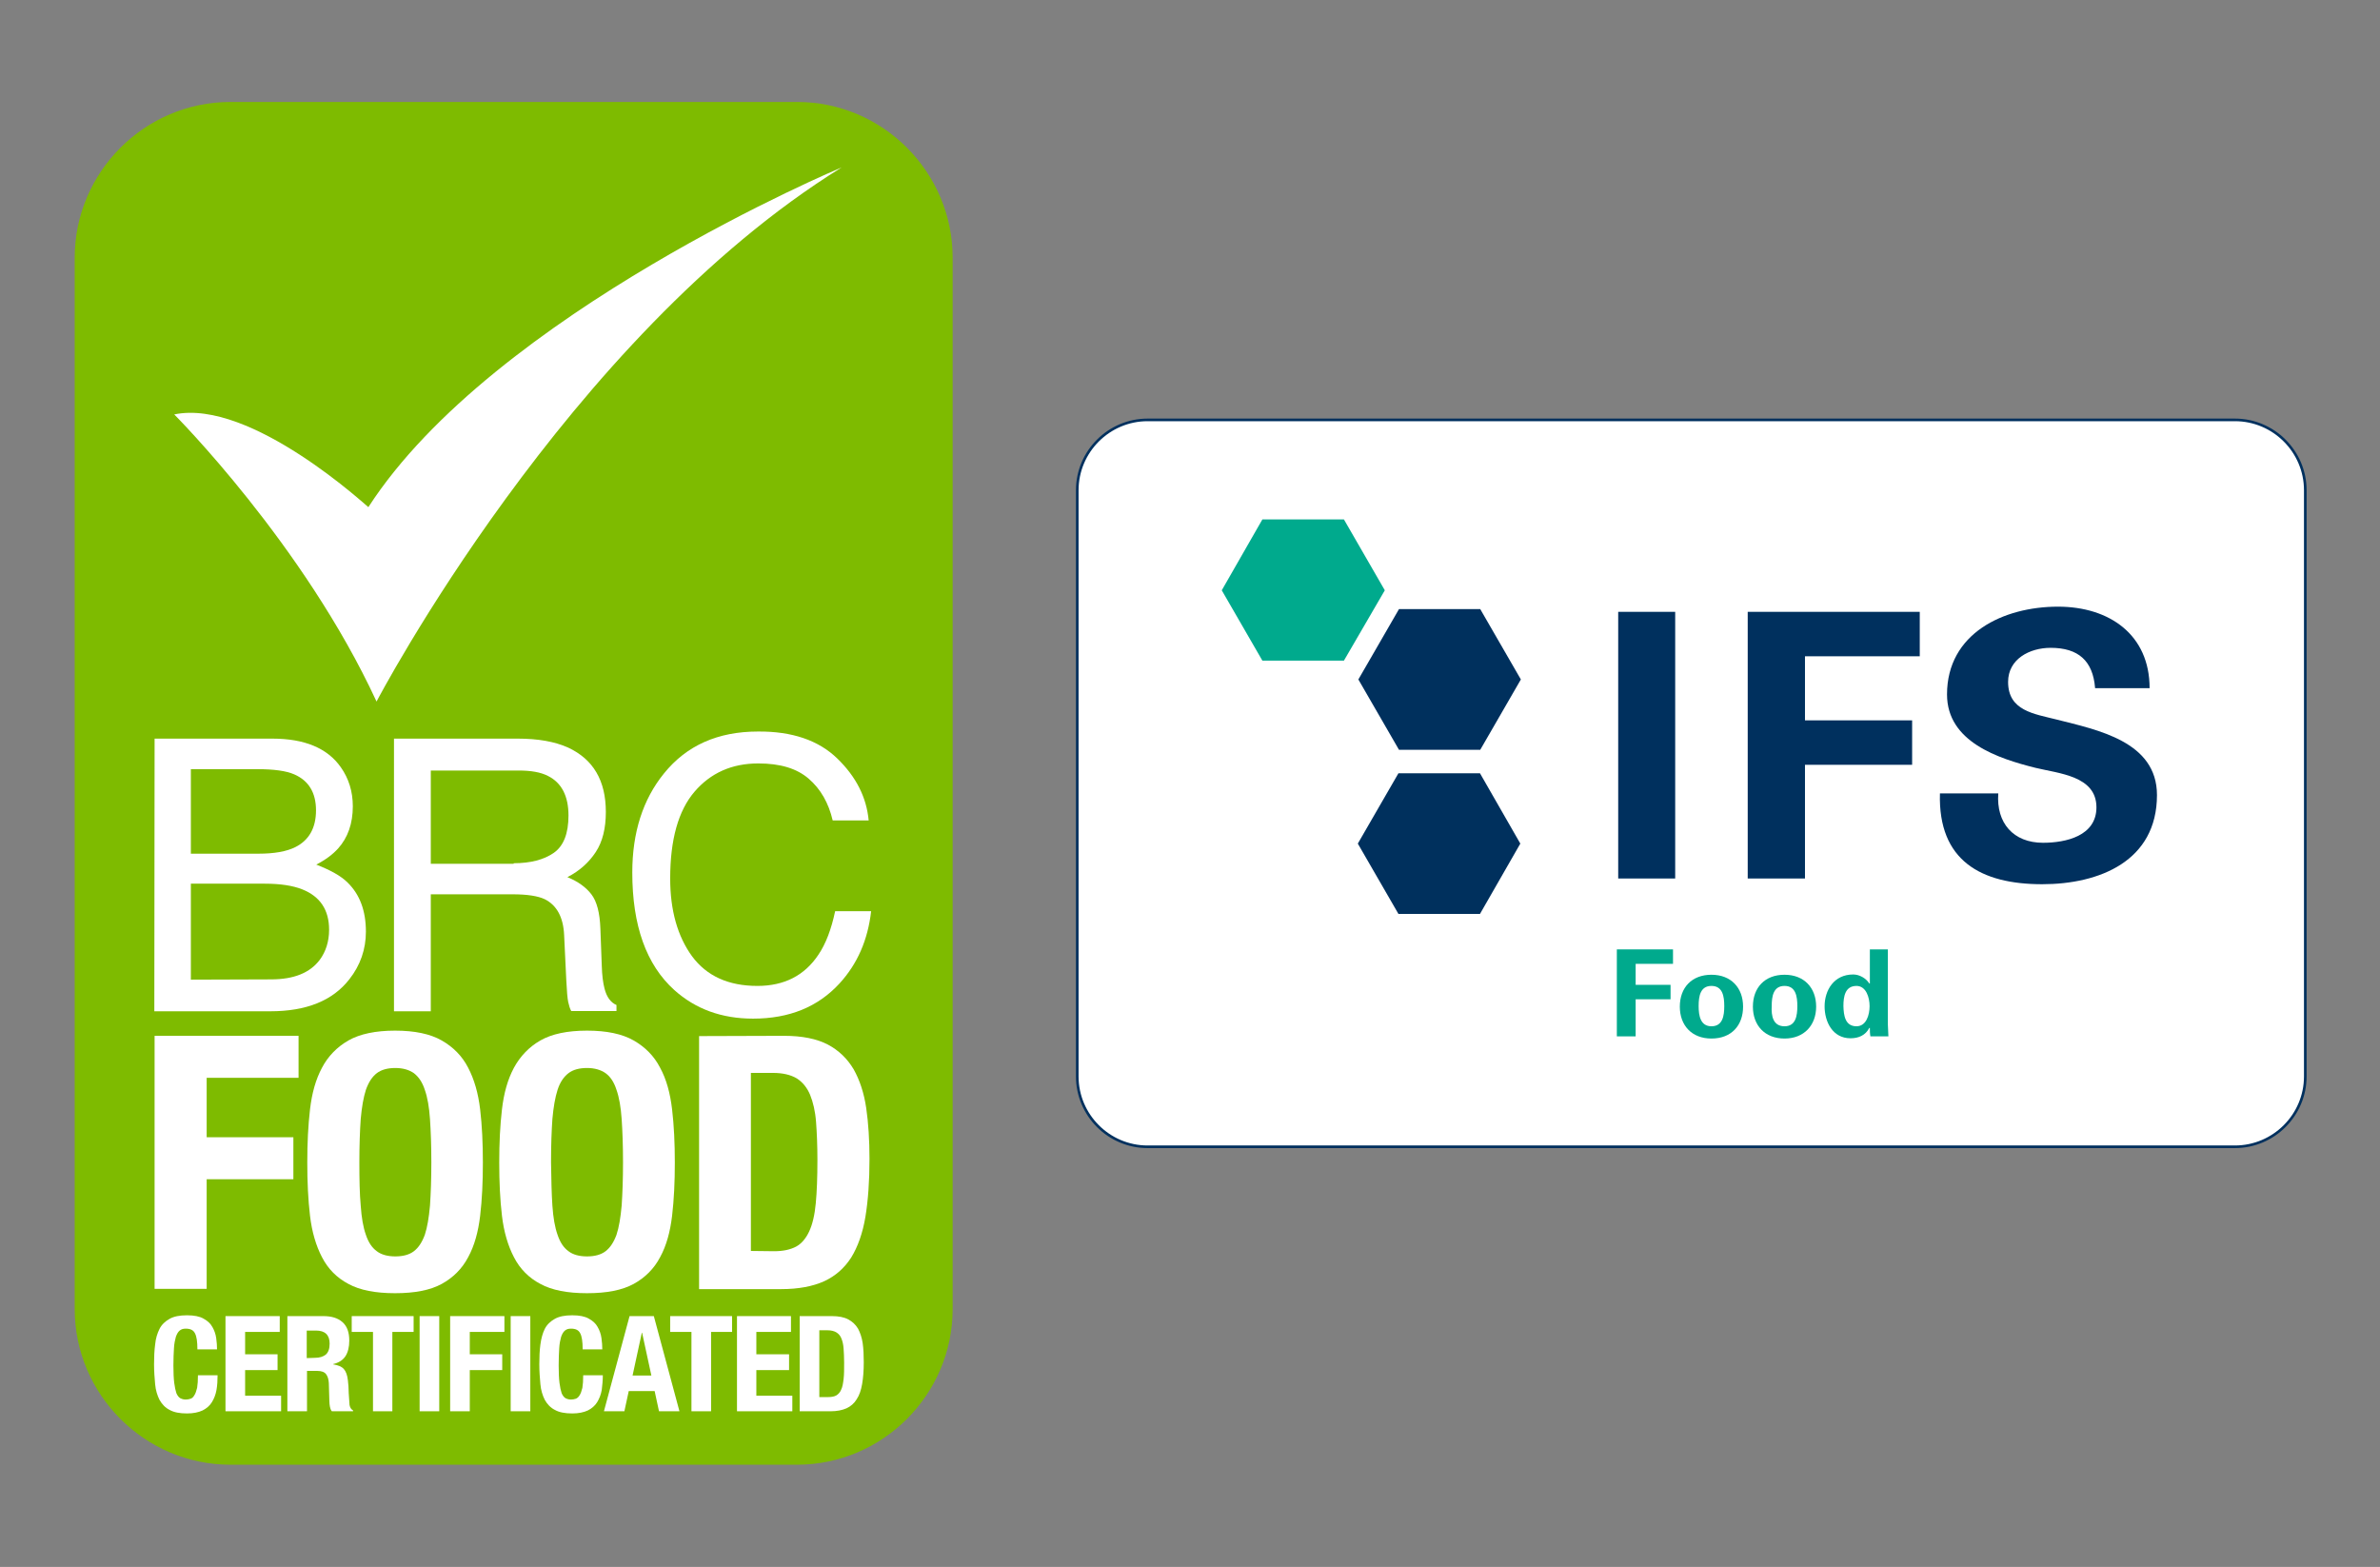 <?xml version="1.0" encoding="utf-8"?>
<!-- Generator: Adobe Illustrator 23.0.3, SVG Export Plug-In . SVG Version: 6.00 Build 0)  -->
<svg version="1.1" id="layer" xmlns="http://www.w3.org/2000/svg" xmlns:xlink="http://www.w3.org/1999/xlink" x="0px" y="0px"
	 viewBox="0 0 872.9 574.7" style="enable-background:new 0 0 872.9 574.7;" xml:space="preserve">
<rect x="0" y="0" width="872.9" height="574.7" fill="#808080" stroke="none"/>
<style type="text/css">
	.st0{fill:#7EBB00;}
	.st1{fill:#FFFFFF;}
	.st2{fill-rule:evenodd;clip-rule:evenodd;fill:#FFFFFF;stroke:#00305E;stroke-width:0.96;stroke-miterlimit:2.613;}
	.st3{fill:#00AA8D;}
	.st4{fill:#00305D;}
	.st5{fill:#00305E;}
</style>
<g>
	<g>
		<path class="st0" d="M349.4,480.1c0,31.4-25.7,57.1-57.1,57.1H84.5c-31.4,0-57.1-25.7-57.1-57.1V94.5c0-31.4,25.7-57.1,57.1-57.1
			h207.9c31.3,0,57,25.7,57,57.1V480.1z"/>
		<path class="st1" d="M56.7,270.9h43.2c11.8,0,20.2,3.5,25.1,10.5c2.9,4.1,4.4,8.9,4.4,14.3c0,6.3-1.8,11.5-5.4,15.5
			c-1.9,2.1-4.5,4.1-8,5.9c5.1,2,9,4.1,11.5,6.6c4.5,4.4,6.7,10.4,6.7,18c0,6.4-2,12.3-6.1,17.5c-6.1,7.8-15.7,11.7-29,11.7H56.6
			L56.7,270.9L56.7,270.9z M94.8,313.1c5.8,0,10.3-0.8,13.5-2.4c5-2.5,7.6-7,7.6-13.5s-2.7-10.9-8-13.2c-3-1.3-7.5-1.9-13.5-1.9H70
			v31H94.8z M99.4,359.2c8.4,0,14.3-2.4,17.9-7.2c2.2-3,3.4-6.7,3.4-11c0-7.3-3.3-12.2-9.8-14.8c-3.5-1.4-8.1-2.1-13.8-2.1H70v35.2
			L99.4,359.2L99.4,359.2z"/>
		<path class="st1" d="M144.5,270.9h45.4c7.5,0,13.6,1.1,18.5,3.3c9.2,4.3,13.8,12.1,13.8,23.6c0,6-1.2,10.9-3.7,14.7
			c-2.5,3.8-5.9,6.9-10.4,9.2c3.9,1.6,6.8,3.7,8.8,6.3c2,2.6,3.1,6.8,3.3,12.6l0.5,13.4c0.1,3.8,0.5,6.6,1,8.5
			c0.8,3.2,2.3,5.2,4.4,6.1v2.2h-16.6c-0.5-0.9-0.8-2-1.1-3.3c-0.3-1.4-0.5-4-0.7-7.9l-0.8-16.7c-0.3-6.5-2.7-10.9-7.1-13.1
			c-2.5-1.2-6.5-1.8-11.8-1.8h-30v42.9h-13.5C144.5,370.9,144.5,270.9,144.5,270.9z M188.4,316.6c6.2,0,11.1-1.3,14.7-3.8
			c3.6-2.5,5.4-7.1,5.4-13.7c0-7.1-2.5-12-7.5-14.5c-2.7-1.4-6.3-2-10.8-2H158v34.2h30.4V316.6z"/>
		<path class="st1" d="M307.1,278.2c6.9,6.7,10.7,14.2,11.5,22.7h-13.2c-1.5-6.4-4.4-11.5-8.8-15.3c-4.4-3.8-10.5-5.6-18.5-5.6
			c-9.7,0-17.5,3.5-23.4,10.4s-8.9,17.5-8.9,31.8c0,11.7,2.7,21.2,8,28.5c5.4,7.3,13.4,10.9,24,10.9c9.8,0,17.3-3.8,22.4-11.5
			c2.7-4,4.7-9.3,6.1-15.9h13.2c-1.2,10.5-5,19.3-11.6,26.5c-7.9,8.6-18.4,12.9-31.7,12.9c-11.5,0-21.1-3.5-28.9-10.5
			c-10.3-9.3-15.4-23.7-15.4-43.1c0-14.7,3.9-26.8,11.6-36.3c8.3-10.3,19.8-15.4,34.5-15.4C290.5,268.2,300.2,271.5,307.1,278.2"/>
		<polygon class="st1" points="109.5,379.9 109.5,395.3 75.8,395.3 75.8,417.1 107.6,417.1 107.6,432.5 75.8,432.5 75.8,472.7 
			56.7,472.7 56.7,379.9 		"/>
		<path class="st1" d="M113.7,406.9c0.7-6,2.1-11,4.4-15.3c2.2-4.2,5.5-7.6,9.7-10c4.2-2.4,10-3.6,17.1-3.6c7.2,0,12.9,1.2,17.1,3.6
			s7.5,5.7,9.7,10c2.2,4.2,3.7,9.3,4.4,15.3c0.7,5.9,1,12.4,1,19.5s-0.3,13.6-1,19.5s-2.1,11-4.4,15.2c-2.2,4.2-5.5,7.5-9.7,9.8
			s-9.9,3.4-17.1,3.4s-12.9-1.1-17.1-3.4c-4.2-2.2-7.5-5.5-9.7-9.8c-2.2-4.2-3.7-9.3-4.4-15.2c-0.7-5.9-1-12.4-1-19.5
			C112.7,419.3,113,412.9,113.7,406.9 M132.3,442.2c0.3,4.4,0.9,7.9,1.9,10.7c0.9,2.7,2.2,4.7,4,6c1.7,1.3,4,1.9,6.8,1.9
			s5.1-0.6,6.8-1.9s3-3.3,4-6c0.9-2.7,1.5-6.3,1.9-10.7c0.3-4.4,0.5-9.7,0.5-15.9c0-6.2-0.2-11.5-0.5-15.9
			c-0.3-4.3-0.9-7.9-1.9-10.7c-0.9-2.8-2.3-4.8-4-6.1c-1.7-1.2-4-1.9-6.8-1.9s-5.1,0.6-6.8,1.9c-1.7,1.3-3,3.3-4,6.1
			c-0.9,2.8-1.5,6.3-1.9,10.7c-0.3,4.3-0.5,9.6-0.5,15.9C131.8,432.6,131.9,437.9,132.3,442.2"/>
		<path class="st1" d="M184.1,406.9c0.7-6,2.1-11,4.4-15.3c2.3-4.2,5.5-7.6,9.7-10s9.9-3.6,17.1-3.6s12.9,1.2,17.1,3.6
			s7.5,5.7,9.7,10c2.3,4.2,3.7,9.3,4.4,15.3c0.7,5.9,1,12.4,1,19.5s-0.3,13.6-1,19.5s-2.1,11-4.4,15.2c-2.2,4.2-5.5,7.5-9.7,9.8
			s-9.9,3.4-17.1,3.4s-12.9-1.1-17.1-3.4c-4.2-2.2-7.5-5.5-9.7-9.8c-2.2-4.2-3.7-9.3-4.4-15.2c-0.7-5.9-1-12.4-1-19.5
			S183.4,412.9,184.1,406.9 M202.6,442.2c0.3,4.4,0.9,7.9,1.9,10.7c0.9,2.7,2.2,4.7,4,6c1.7,1.3,4,1.9,6.8,1.9s5.1-0.6,6.8-1.9
			s3-3.3,4-6c0.9-2.7,1.5-6.3,1.9-10.7c0.3-4.4,0.5-9.7,0.5-15.9c0-6.2-0.2-11.5-0.5-15.9c-0.3-4.3-0.9-7.9-1.9-10.7
			c-0.9-2.8-2.2-4.8-4-6.1c-1.7-1.2-4-1.9-6.8-1.9s-5.1,0.6-6.8,1.9s-3.1,3.3-4,6.1c-0.9,2.8-1.5,6.3-1.9,10.7
			c-0.3,4.3-0.5,9.6-0.5,15.9C202.2,432.6,202.3,437.9,202.6,442.2"/>
		<path class="st1" d="M287.6,379.9c6.6,0,12,1.1,16,3.2s7.2,5.2,9.5,9.1c2.2,3.9,3.8,8.7,4.6,14.2c0.8,5.5,1.2,11.8,1.2,18.6
			c0,8.2-0.5,15.2-1.5,21.3c-1,6-2.8,11-5.2,14.9c-2.5,3.9-5.8,6.8-9.9,8.7c-4.2,1.9-9.4,2.9-15.8,2.9h-30.1V380L287.6,379.9
			L287.6,379.9z M283.9,458.9c3.4,0,6-0.6,8.1-1.7c2-1.1,3.6-3,4.8-5.6c1.2-2.6,2-6,2.4-10.3c0.4-4.2,0.6-9.5,0.6-15.9
			c0-5.3-0.2-9.9-0.5-13.9s-1.1-7.3-2.2-10c-1.1-2.6-2.7-4.6-4.9-6c-2.2-1.3-5.1-2-8.7-2h-8.1v65.3L283.9,458.9L283.9,458.9z"/>
		<path class="st1" d="M71.5,489c-0.6-1.2-1.7-1.7-3.4-1.7c-0.9,0-1.6,0.2-2.2,0.7s-1,1.2-1.4,2.3c-0.3,1.1-0.6,2.4-0.7,4.2
			c-0.1,1.7-0.2,3.8-0.2,6.3c0,2.6,0.1,4.8,0.3,6.4c0.2,1.6,0.5,2.9,0.8,3.8c0.4,0.9,0.9,1.5,1.4,1.8c0.6,0.3,1.2,0.5,2,0.5
			c0.6,0,1.2-0.1,1.8-0.3c0.6-0.2,1-0.6,1.4-1.3c0.4-0.6,0.7-1.5,1-2.7c0.2-1.2,0.3-2.7,0.3-4.6h7.2c0,1.9-0.1,3.7-0.4,5.4
			c-0.3,1.7-0.9,3.2-1.7,4.5c-0.8,1.3-2,2.3-3.4,3c-1.5,0.7-3.4,1.1-5.7,1.1c-2.7,0-4.8-0.4-6.4-1.3c-1.6-0.8-2.8-2.1-3.7-3.7
			c-0.8-1.6-1.4-3.5-1.6-5.7s-0.4-4.7-0.4-7.3s0.1-5.1,0.4-7.3c0.2-2.2,0.8-4.1,1.6-5.7s2.1-2.8,3.7-3.7c1.6-0.9,3.7-1.3,6.4-1.3
			c2.6,0,4.6,0.4,6,1.2c1.5,0.8,2.6,1.8,3.3,3.1c0.7,1.2,1.2,2.6,1.4,4.1c0.2,1.4,0.3,2.8,0.3,4.1h-7.2
			C72.4,492,72.1,490.1,71.5,489"/>
		<polygon class="st1" points="102.6,488.5 89.9,488.5 89.9,496.7 101.8,496.7 101.8,502.5 89.9,502.5 89.9,511.9 103.1,511.9 
			103.1,517.6 82.7,517.6 82.7,482.7 102.6,482.7 		"/>
		<path class="st1" d="M118.6,482.7c3,0,5.3,0.7,7,2.2s2.5,3.7,2.5,6.8c0,2.4-0.5,4.3-1.4,5.7c-1,1.5-2.5,2.4-4.5,2.9v0.1
			c1.8,0.3,3.1,0.8,3.9,1.7c0.8,0.9,1.3,2.3,1.5,4.2c0.1,0.7,0.1,1.4,0.2,2.1c0,0.8,0.1,1.6,0.1,2.6c0.1,1.9,0.2,3.3,0.3,4.3
			c0.2,1,0.6,1.6,1.3,2v0.3h-7.8c-0.4-0.5-0.6-1.1-0.7-1.7c-0.1-0.6-0.2-1.3-0.2-2l-0.2-6.7c-0.1-1.4-0.4-2.4-1-3.2
			s-1.7-1.2-3.2-1.2h-3.8v14.8h-7.2v-34.9L118.6,482.7L118.6,482.7z M115.5,498c1.7,0,3-0.4,4-1.2c0.9-0.8,1.4-2.1,1.4-4
			c0-3.2-1.7-4.8-5-4.8h-3.4v10.1L115.5,498L115.5,498z"/>
		<polygon class="st1" points="151.7,488.5 143.9,488.5 143.9,517.6 136.8,517.6 136.8,488.5 129,488.5 129,482.7 151.7,482.7 		"/>
		<rect x="153.9" y="482.7" class="st1" width="7.2" height="34.9"/>
		<polygon class="st1" points="185,482.7 185,488.5 172.3,488.5 172.3,496.7 184.2,496.7 184.2,502.5 172.3,502.5 172.3,517.6 
			165.1,517.6 165.1,482.7 		"/>
		<rect x="187.3" y="482.7" class="st1" width="7.2" height="34.9"/>
		<path class="st1" d="M212.8,489c-0.6-1.2-1.7-1.7-3.4-1.7c-0.9,0-1.6,0.2-2.2,0.7c-0.6,0.5-1,1.2-1.4,2.3
			c-0.3,1.1-0.6,2.4-0.7,4.2c-0.1,1.7-0.2,3.8-0.2,6.3c0,2.6,0.1,4.8,0.3,6.4s0.5,2.9,0.8,3.8c0.4,0.9,0.9,1.5,1.4,1.8
			c0.6,0.3,1.2,0.5,2,0.5c0.6,0,1.2-0.1,1.8-0.3c0.5-0.2,1-0.6,1.4-1.3c0.4-0.6,0.7-1.5,1-2.7c0.2-1.2,0.3-2.7,0.3-4.6h7.2
			c0,1.9-0.2,3.7-0.4,5.4c-0.3,1.7-0.9,3.2-1.7,4.5s-2,2.3-3.4,3c-1.5,0.7-3.4,1.1-5.7,1.1c-2.7,0-4.8-0.4-6.4-1.3
			c-1.6-0.8-2.8-2.1-3.7-3.7c-0.8-1.6-1.4-3.5-1.6-5.7s-0.4-4.7-0.4-7.3s0.1-5.1,0.4-7.3c0.3-2.2,0.8-4.1,1.6-5.7s2.1-2.8,3.7-3.7
			s3.7-1.3,6.4-1.3c2.6,0,4.6,0.4,6,1.2c1.5,0.8,2.6,1.8,3.3,3.1c0.7,1.2,1.2,2.6,1.4,4.1c0.2,1.4,0.3,2.8,0.3,4.1h-7.2
			C213.7,492,213.4,490.1,212.8,489"/>
		<path class="st1" d="M239.8,482.7l9.4,34.9h-7.5l-1.6-7.4h-9.5l-1.6,7.4h-7.5l9.4-34.9H239.8z M238.9,504.5l-3.4-15.7h-0.1
			l-3.4,15.7H238.9z"/>
		<polygon class="st1" points="268.5,488.5 260.8,488.5 260.8,517.6 253.6,517.6 253.6,488.5 245.8,488.5 245.8,482.7 268.5,482.7 
					"/>
		<polygon class="st1" points="290.1,488.5 277.4,488.5 277.4,496.7 289.4,496.7 289.4,502.5 277.4,502.5 277.4,511.9 290.6,511.9 
			290.6,517.6 270.3,517.6 270.3,482.7 290.1,482.7 		"/>
		<path class="st1" d="M305.1,482.7c2.5,0,4.5,0.4,6,1.2c1.5,0.8,2.7,1.9,3.6,3.4c0.8,1.5,1.4,3.3,1.7,5.3c0.3,2.1,0.4,4.4,0.4,7
			c0,3.1-0.2,5.7-0.6,8s-1,4.1-2,5.6c-0.9,1.5-2.2,2.6-3.7,3.3c-1.6,0.7-3.5,1.1-5.9,1.1h-11.3v-34.9H305.1L305.1,482.7z
			 M303.7,512.4c1.3,0,2.3-0.2,3-0.6c0.7-0.4,1.4-1.1,1.8-2.1c0.5-1,0.7-2.3,0.9-3.9c0.2-1.6,0.2-3.6,0.2-6c0-2-0.1-3.7-0.2-5.2
			s-0.4-2.7-0.8-3.7s-1-1.7-1.8-2.2s-1.9-0.8-3.3-0.8h-3v24.5H303.7z"/>
		<path class="st1" d="M63.9,152c0,0,47.5,47.5,74.2,105.3c0,0,69.8-133.5,170.6-195.9c0,0-127.6,53.4-173.6,124.6
			C135.1,186.2,92.1,146.1,63.9,152"/>
	</g>
	<g>
		<path class="st2" d="M420.9,154h398.8c14.2,0,25.8,11.6,25.8,25.8v215c0,14.2-11.6,25.8-25.8,25.8H420.9
			c-14.2,0-25.8-11.6-25.8-25.8v-215C395.1,165.6,406.7,154,420.9,154L420.9,154z"/>
		<polygon class="st3" points="593,380.1 593,348.2 613.6,348.2 613.6,353.5 599.9,353.5 599.9,361.2 612.7,361.2 612.7,366.5 
			599.9,366.5 599.9,380.1 		"/>
		<path class="st3" d="M627.7,380.9c-7.2,0-11.6-4.8-11.6-11.7c0-7,4.4-11.7,11.6-11.7c7.2,0,11.6,4.8,11.6,11.7
			C639.3,376,635.1,380.9,627.7,380.9L627.7,380.9z M627.7,376.4c4.1,0,4.7-3.8,4.7-7.4s-0.6-7.4-4.7-7.4s-4.7,3.8-4.7,7.4
			C623,372.6,623.7,376.4,627.7,376.4L627.7,376.4z"/>
		<path class="st3" d="M654.5,380.9c-7.2,0-11.6-4.8-11.6-11.7c0-7,4.4-11.7,11.6-11.7c7.2,0,11.6,4.8,11.6,11.7
			C666.1,376,661.7,380.9,654.5,380.9L654.5,380.9z M654.5,376.4c4.1,0,4.7-3.8,4.7-7.4s-0.6-7.4-4.7-7.4s-4.7,3.8-4.7,7.4
			C649.6,372.6,650.3,376.4,654.5,376.4L654.5,376.4z"/>
		<path class="st3" d="M685.8,348.2h6.6v27.5c0,1.4,0.2,3,0.2,4.4h-6.6c-0.2-1.1-0.2-2-0.2-3.1h-0.2c-1.4,2.7-3.9,3.8-6.9,3.8
			c-6.6,0-9.5-6.1-9.5-11.7c0-5.9,3.4-11.7,10.5-11.7c2.3,0,4.7,1.4,5.9,3.3h0.2V348.2L685.8,348.2z M680.9,376.4
			c3.6,0,4.8-4.2,4.8-7.4s-1.3-7.4-4.8-7.4c-4.2,0-4.8,3.9-4.8,7.4C676.2,372.4,676.7,376.4,680.9,376.4L680.9,376.4z"/>
		<polygon class="st4" points="513.1,223.4 542.9,223.4 557.8,249.2 542.9,275 513.1,275 498.2,249.2 		"/>
		<polygon class="st4" points="512.9,283.6 542.8,283.6 557.6,309.4 542.8,335.2 512.9,335.2 498,309.4 		"/>
		<polygon class="st3" points="463,190.5 492.9,190.5 507.9,216.5 492.9,242.3 463,242.3 448.1,216.5 		"/>
		<polygon class="st5" points="614.4,322.2 593.5,322.2 593.5,224.4 614.4,224.4 		"/>
		<polygon class="st5" points="641,322.2 641,224.4 704.1,224.4 704.1,240.7 662,240.7 662,264.2 701.3,264.2 701.3,280.5 
			662,280.5 662,322.2 		"/>
		<path class="st5" d="M768.4,252.3c-0.8-9.9-6.1-14.7-16.3-14.7c-7.7,0-15.6,4.1-15.6,12.5c0,10.6,9.5,11.7,17.8,13.8
			c14.9,3.8,36.8,8,36.8,27.7c0,24.2-21.1,32.7-42.1,32.7c-22.4,0-38.2-8.6-37.5-33.3h21.4c-0.8,10.8,5.5,18.1,16.4,18.1
			c8.4,0,19.6-2.5,19.6-13c0-11.6-13.9-12.4-22.4-14.5c-13.6-3.4-32.4-9.5-32.4-26.9c0-22.4,20.7-32.2,40.7-32.2
			c18.9,0,33.6,10.3,33.6,29.9H768.4L768.4,252.3z"/>
	</g>
</g>
</svg>
